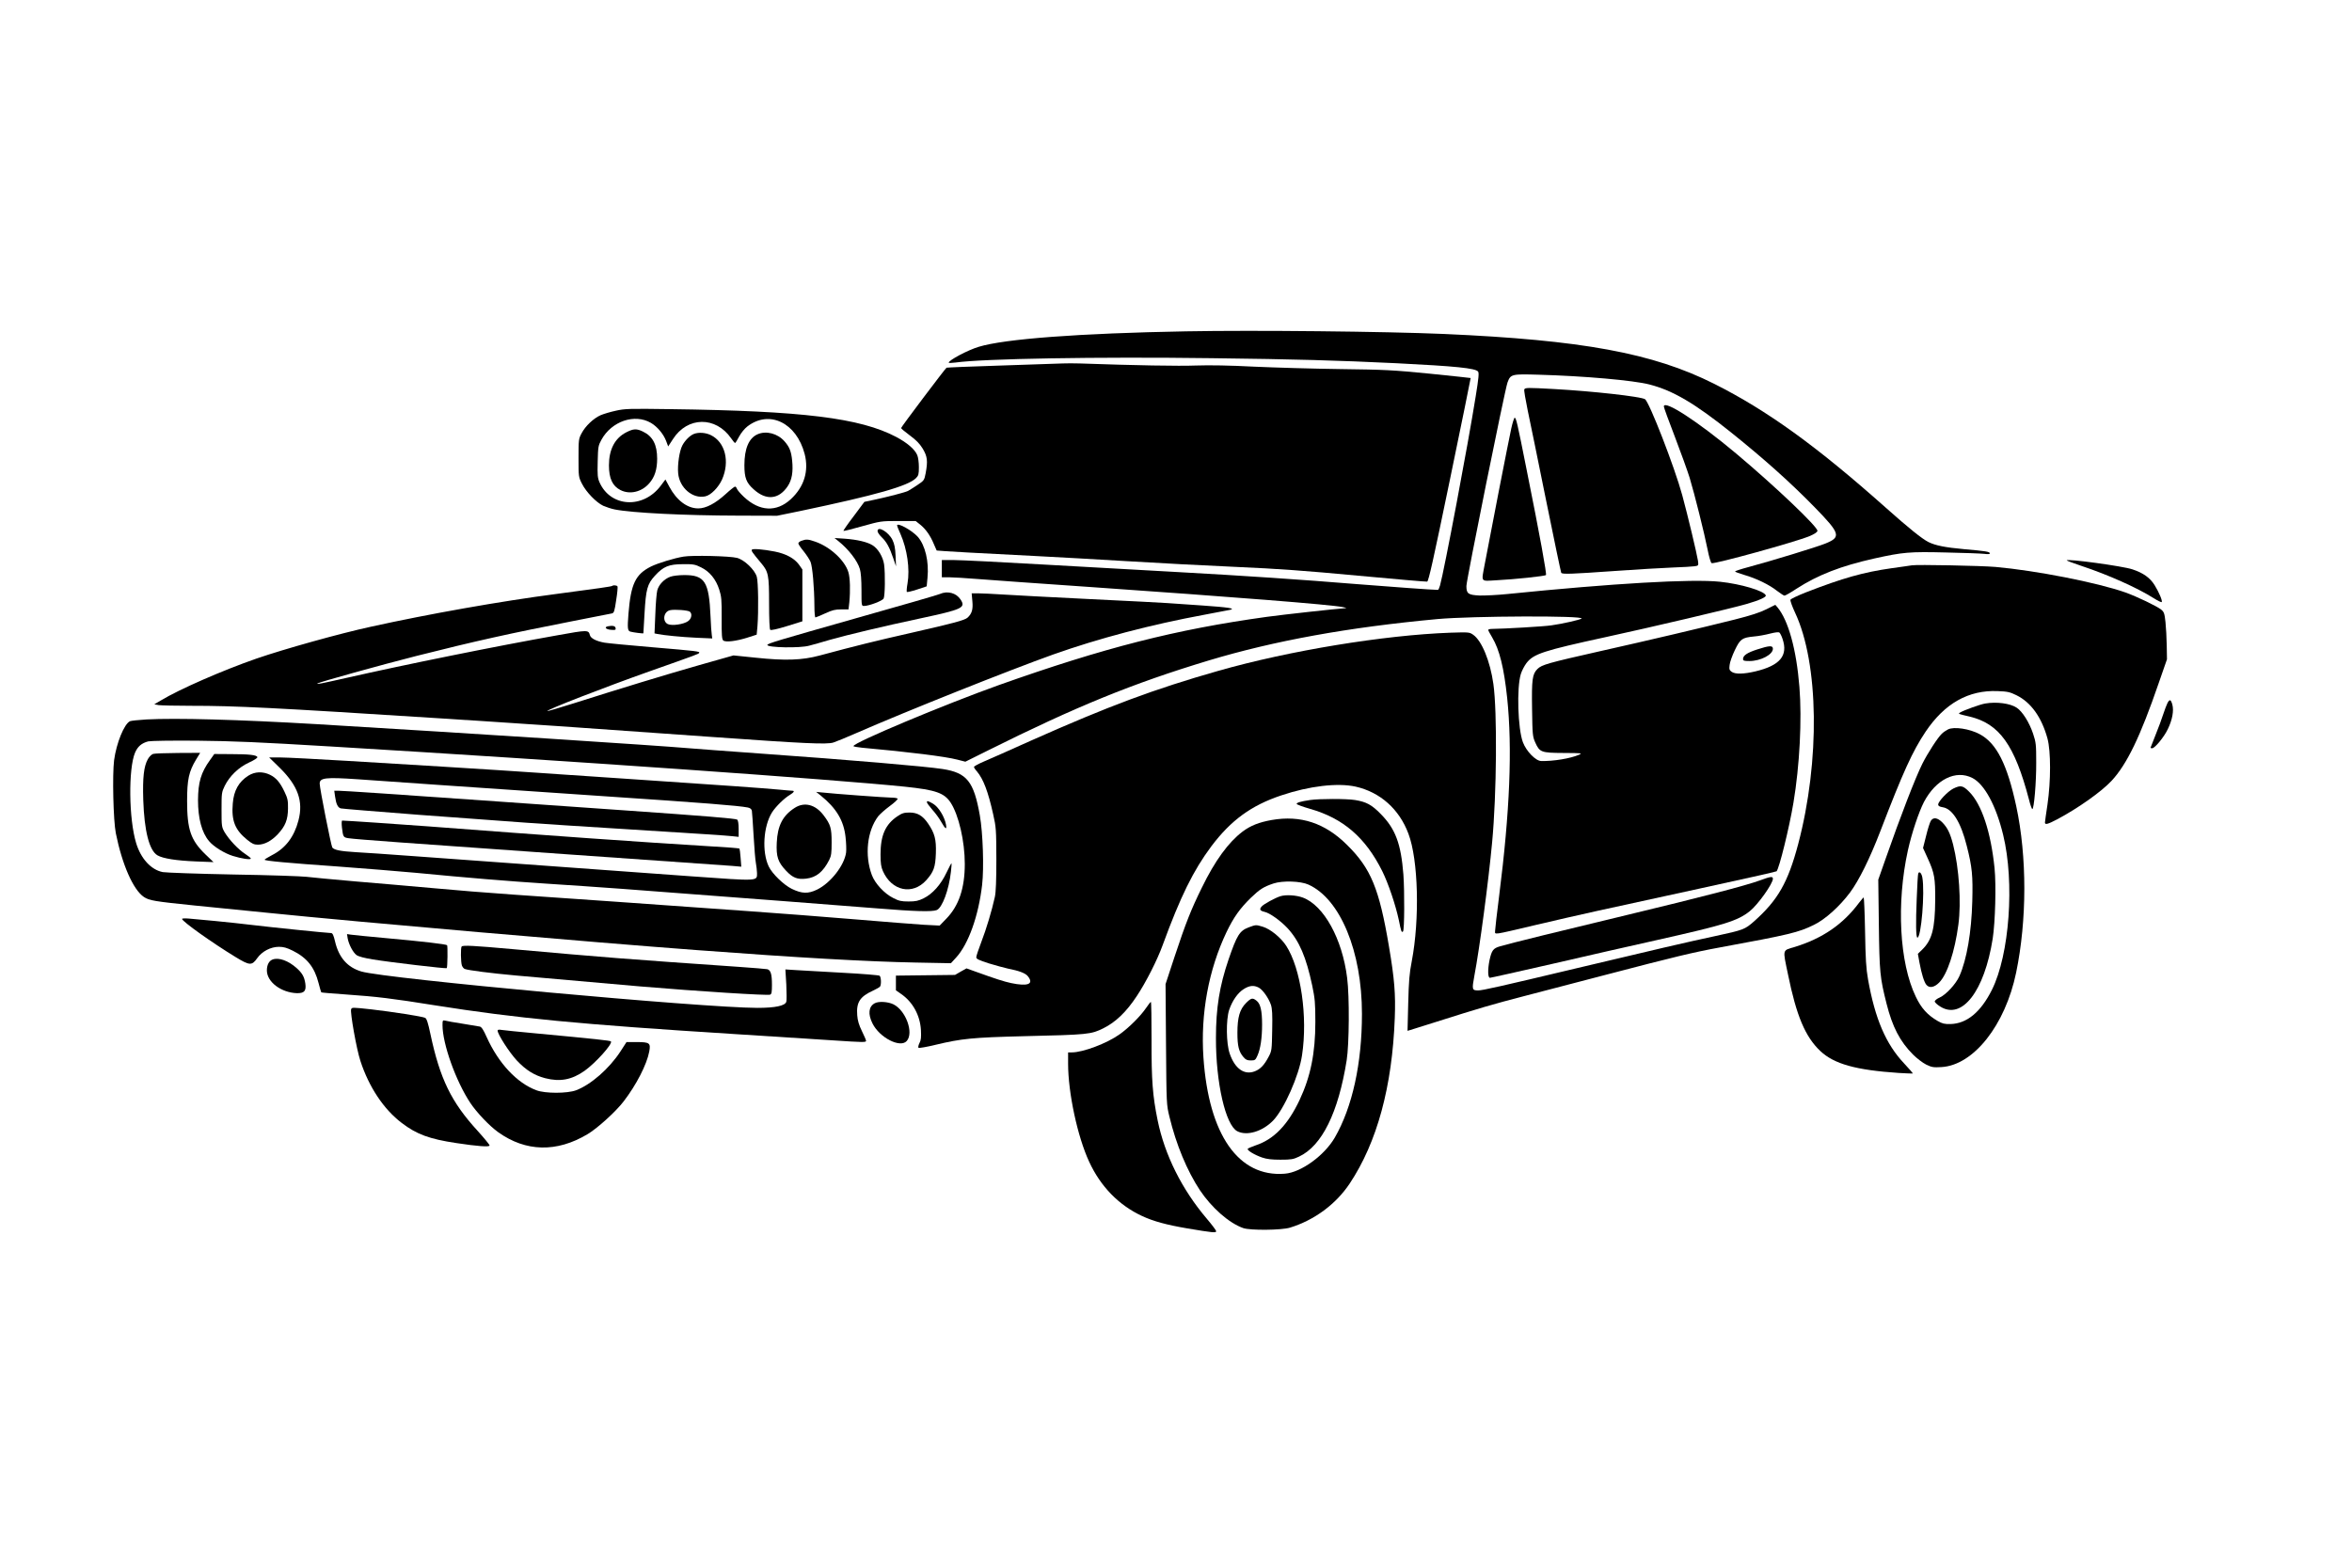 <?xml version="1.0" encoding="UTF-8" standalone="yes"?>
<svg version="1.0" xmlns="http://www.w3.org/2000/svg" width="1536pt" height="1024pt" viewBox="0 0 2048 1366" preserveAspectRatio="xMidYMid meet">
  <g transform="translate(0,1366) scale(0.1,-0.1)" fill="#000000" stroke="none">
    <path d="M10330 10773 c-935 -17 -1584 -66 -1809 -135 -96 -29 -261 -117 -261
-138 0 -4 26 -3 58 1 242 34 1232 51 2232 38 732 -9 1092 -19 1610 -44 517
-26 687 -43 711 -72 10 -11 6 -56 -20 -216 -67 -421 -275 -1521 -311 -1649 -6
-21 -14 -38 -18 -38 -45 0 -412 27 -702 50 -488 40 -996 74 -1560 105 -256 14
-776 43 -1157 65 -380 22 -739 40 -797 40 l-106 0 0 -75 0 -75 63 0 c34 0 145
-7 247 -15 102 -8 545 -40 985 -70 1249 -87 2092 -153 2199 -175 23 -4 34 -8
25 -9 -88 -6 -544 -56 -689 -76 -794 -110 -1414 -268 -2335 -595 -473 -169
-1265 -501 -1265 -531 0 -4 33 -10 73 -14 410 -37 729 -77 832 -104 l70 -18
197 98 c768 383 1258 583 1923 784 572 172 1215 289 1995 361 300 27 1282 31
1253 4 -11 -10 -168 -46 -263 -59 -64 -10 -416 -30 -517 -31 -18 0 -33 -4 -33
-9 0 -5 16 -34 35 -66 63 -106 102 -262 130 -525 46 -440 24 -987 -70 -1728
-19 -150 -35 -286 -35 -302 0 -36 -33 -41 357 51 374 88 597 137 1418 315 368
80 673 148 677 152 23 24 111 381 147 597 54 322 75 727 52 1010 -26 325 -96
579 -191 693 l-19 22 -78 -39 c-56 -28 -135 -54 -278 -90 -296 -74 -741 -179
-1174 -276 -447 -101 -505 -117 -542 -154 -45 -45 -51 -91 -47 -350 3 -222 5
-239 27 -289 39 -87 51 -92 248 -93 159 -1 166 -1 133 -16 -74 -32 -225 -57
-329 -54 -48 1 -130 86 -159 164 -44 117 -55 474 -18 594 9 29 31 71 49 95 62
81 146 108 692 227 375 81 1103 252 1225 288 111 32 173 60 168 75 -12 39
-217 100 -399 119 -247 26 -933 -14 -1852 -107 -86 -9 -196 -14 -243 -13 -99
5 -114 16 -114 83 0 52 335 1711 358 1773 27 73 34 75 272 68 394 -11 826 -49
964 -85 204 -52 395 -164 713 -419 287 -230 516 -435 728 -652 224 -230 232
-259 90 -316 -81 -32 -453 -146 -667 -204 -65 -17 -118 -35 -118 -38 0 -4 37
-18 82 -31 104 -30 219 -86 285 -139 29 -22 58 -41 64 -41 7 0 55 27 106 61
186 120 387 198 678 263 250 55 304 60 625 52 157 -3 306 -9 333 -12 30 -4 47
-3 47 4 0 15 -31 20 -225 37 -166 15 -249 32 -310 62 -57 29 -170 120 -370
298 -603 537 -1035 849 -1497 1081 -534 268 -1150 381 -2353 434 -514 22
-1652 34 -2245 23z m5194 -2680 c50 -146 -22 -232 -236 -283 -102 -24 -175
-26 -207 -4 -20 14 -23 23 -18 60 2 24 23 82 45 128 47 98 63 110 167 120 39
3 102 15 140 25 44 11 74 15 82 9 6 -5 19 -30 27 -55z"/>
    <path d="M15303 8001 c-86 -28 -123 -52 -123 -83 0 -15 8 -18 55 -18 98 0 205
56 205 107 0 30 -29 29 -137 -6z"/>
    <path d="M9250 10493 c-36 -2 -276 -10 -533 -18 -257 -8 -471 -17 -476 -19
-13 -9 -396 -517 -396 -526 0 -4 34 -33 76 -64 57 -42 85 -71 113 -116 40 -68
45 -106 25 -214 -12 -61 -13 -63 -73 -103 -33 -22 -70 -45 -81 -51 -24 -12
-169 -50 -295 -77 l-85 -18 -93 -125 c-52 -68 -92 -126 -89 -128 2 -3 77 16
165 41 158 44 162 45 312 45 l152 0 39 -31 c48 -38 89 -96 119 -169 13 -30 24
-56 25 -57 2 -3 468 -29 860 -48 176 -9 536 -29 800 -45 264 -16 692 -39 950
-50 368 -16 598 -33 1058 -76 324 -30 596 -54 605 -52 12 2 53 185 198 887
101 487 182 886 181 887 -1 1 -162 18 -357 38 -325 32 -391 35 -780 40 -234 3
-571 13 -750 21 -211 11 -388 14 -505 10 -149 -6 -529 1 -1015 18 -47 2 -114
1 -150 0z"/>
    <path d="M13274 10266 c-3 -7 11 -90 30 -182 20 -93 92 -447 161 -788 69 -340
128 -622 131 -627 8 -14 90 -11 467 16 191 13 419 27 505 30 86 3 172 8 191
11 33 5 34 6 28 49 -9 59 -89 395 -137 571 -66 243 -289 817 -325 836 -41 23
-450 69 -789 88 -234 13 -256 13 -262 -4z"/>
    <path d="M14490 10118 c0 -9 43 -127 96 -264 52 -136 110 -297 129 -358 43
-143 127 -479 156 -624 12 -63 28 -116 35 -119 26 -10 732 185 852 235 43 18
68 34 70 46 7 32 -371 391 -708 674 -334 280 -630 472 -630 410z"/>
    <path d="M5359 10081 c-47 -10 -106 -28 -132 -39 -61 -27 -133 -95 -165 -157
-26 -48 -27 -56 -27 -215 0 -163 0 -166 30 -225 36 -72 124 -163 185 -192 25
-11 70 -26 100 -32 151 -30 604 -53 1080 -54 l335 -1 205 42 c657 138 936 217
1005 286 22 22 25 34 25 96 0 39 -6 86 -14 104 -21 51 -88 108 -184 159 -314
165 -812 227 -1972 242 -352 5 -392 4 -471 -14z m307 -106 c56 -33 109 -97
132 -157 l18 -48 41 63 c126 198 373 202 508 7 15 -22 30 -40 34 -40 3 0 19
25 35 56 18 33 47 69 73 89 191 146 427 31 498 -241 38 -148 -4 -286 -121
-394 -125 -115 -273 -107 -409 21 -30 28 -57 60 -60 70 -4 11 -11 19 -17 19
-5 0 -42 -29 -81 -65 -90 -82 -172 -125 -239 -125 -95 0 -188 69 -252 189
l-34 63 -42 -56 c-153 -202 -436 -186 -532 31 -17 39 -19 63 -16 182 3 129 5
139 33 190 89 161 289 229 431 146z"/>
    <path d="M5449 9892 c-98 -51 -149 -149 -149 -287 0 -114 31 -180 100 -215 82
-42 187 -17 253 61 46 53 67 120 67 212 0 122 -38 195 -123 236 -57 28 -84 26
-148 -7z"/>
    <path d="M6040 9879 c-35 -14 -78 -57 -101 -101 -25 -48 -43 -168 -36 -242 11
-126 127 -225 236 -201 49 10 114 77 146 146 70 158 28 327 -98 388 -46 22
-106 26 -147 10z"/>
    <path d="M6595 9876 c-76 -33 -115 -125 -115 -270 0 -109 17 -153 80 -209 109
-100 219 -90 297 26 37 55 49 125 39 224 -8 80 -23 118 -67 168 -60 68 -159
94 -234 61z"/>
    <path d="M13161 9928 c-20 -89 -192 -971 -232 -1187 -29 -159 -40 -145 104
-137 160 8 420 36 430 45 8 8 -50 329 -169 921 -82 413 -91 450 -104 450 -4 0
-18 -42 -29 -92z"/>
    <path d="M7810 9081 c0 -4 13 -37 29 -72 59 -133 84 -306 62 -433 -7 -38 -9
-71 -6 -74 3 -3 43 6 89 21 l84 28 7 74 c14 143 -20 283 -84 357 -51 57 -181
129 -181 99z"/>
    <path d="M7640 9032 c0 -10 16 -34 36 -53 42 -40 69 -89 101 -184 l24 -70 -4
92 c-3 68 -10 103 -27 138 -33 69 -130 126 -130 77z"/>
    <path d="M7300 8944 c87 -70 165 -170 186 -242 9 -29 14 -96 14 -184 0 -135 0
-138 22 -138 43 0 160 44 171 65 12 23 15 214 4 297 -10 66 -52 137 -101 167
-46 29 -134 49 -240 57 l-91 6 35 -28z"/>
    <path d="M6978 8948 c-16 -5 -28 -16 -28 -23 0 -7 20 -37 45 -67 24 -30 52
-72 61 -93 17 -42 33 -222 34 -387 0 -54 4 -98 9 -98 4 0 42 16 84 35 62 29
88 35 140 35 l64 0 7 61 c10 102 7 213 -8 263 -31 103 -159 221 -288 266 -63
22 -80 23 -120 8z"/>
    <path d="M6545 8870 c-6 -10 3 -23 77 -112 68 -80 73 -105 73 -355 0 -135 4
-226 10 -231 6 -6 61 6 145 32 l135 42 0 226 0 226 -31 44 c-39 53 -113 93
-209 112 -102 20 -193 27 -200 16z"/>
    <path d="M5950 8810 c-81 -13 -224 -57 -283 -86 -136 -68 -176 -151 -197 -411
-10 -130 -8 -150 18 -157 25 -7 112 -18 112 -14 0 2 5 80 10 173 12 210 24
256 90 328 74 81 122 101 245 101 90 1 106 -2 158 -28 74 -36 129 -103 158
-194 19 -59 22 -88 21 -249 -1 -148 2 -183 14 -194 21 -17 112 -6 210 25 l81
26 7 76 c10 129 7 383 -6 428 -18 62 -109 149 -173 165 -61 16 -388 24 -465
11z"/>
    <path d="M18000 8777 c0 -3 57 -24 128 -48 234 -78 485 -190 629 -281 35 -22
67 -38 70 -34 9 9 -23 85 -62 148 -40 64 -99 106 -193 137 -82 28 -572 95
-572 78z"/>
    <path d="M16650 8734 c-14 -2 -92 -14 -175 -25 -246 -35 -424 -85 -746 -210
-71 -28 -133 -57 -136 -65 -3 -8 15 -59 40 -112 208 -442 219 -1292 27 -2018
-89 -335 -177 -488 -385 -673 -80 -70 -90 -74 -335 -127 -240 -51 -565 -127
-1207 -280 -671 -160 -823 -194 -860 -194 -54 0 -56 7 -34 126 46 240 124 830
155 1164 40 423 45 1139 11 1380 -28 199 -101 377 -176 429 -33 23 -37 23
-199 18 -578 -21 -1401 -156 -2020 -332 -562 -160 -958 -308 -1630 -607 -184
-83 -372 -166 -417 -185 -46 -20 -83 -40 -83 -46 0 -5 11 -23 26 -39 56 -67
97 -175 141 -372 26 -115 27 -134 28 -391 0 -188 -4 -288 -13 -330 -26 -119
-75 -282 -118 -393 -24 -63 -44 -122 -44 -133 0 -15 22 -25 108 -53 60 -18
135 -39 168 -46 98 -19 153 -40 174 -67 54 -68 0 -90 -147 -59 -64 14 -130 35
-313 101 l-75 27 -50 -28 -50 -29 -257 -3 -258 -3 0 -64 0 -64 44 -31 c103
-70 167 -188 174 -316 3 -62 1 -88 -13 -113 -9 -18 -13 -37 -8 -41 4 -4 71 7
148 26 225 54 322 64 765 75 568 13 589 16 697 69 107 53 200 142 291 280 80
120 179 315 226 445 155 424 268 652 424 861 171 227 348 356 608 443 246 83
491 111 648 77 214 -48 381 -196 461 -411 86 -227 99 -744 29 -1110 -21 -107
-26 -173 -31 -369 l-6 -238 24 7 c13 4 116 36 229 72 368 117 491 153 765 224
149 39 466 122 705 184 608 159 766 197 995 239 609 112 688 131 822 197 98
47 224 161 314 281 78 105 172 294 264 533 200 521 281 698 395 869 166 247
374 365 629 354 85 -3 106 -8 163 -36 126 -62 219 -191 270 -377 30 -112 30
-369 0 -575 -12 -79 -22 -150 -22 -157 0 -22 25 -15 107 28 184 98 384 240
473 335 134 144 251 386 410 849 l73 210 -2 120 c-1 66 -6 158 -11 205 -8 75
-13 88 -37 108 -39 31 -212 114 -313 150 -248 87 -781 191 -1130 222 -124 11
-689 22 -730 14z"/>
    <path d="M5836 8635 c-54 -19 -102 -69 -115 -119 -6 -24 -14 -117 -17 -209
l-7 -166 24 -5 c52 -11 210 -27 342 -33 l137 -6 -4 29 c-3 16 -8 89 -11 162
-13 304 -50 362 -230 361 -44 0 -97 -6 -119 -14z m169 -305 c22 -19 15 -60
-15 -82 -38 -28 -141 -43 -177 -26 -50 24 -37 109 19 121 41 9 157 0 173 -13z"/>
    <path d="M5329 8555 c-6 -6 -129 -23 -484 -70 -491 -64 -1116 -175 -1619 -286
-272 -59 -758 -195 -998 -278 -293 -102 -669 -266 -831 -364 l-58 -34 38 -7
c21 -3 148 -6 283 -6 394 0 706 -16 2180 -110 811 -52 1490 -99 2350 -161 815
-58 1008 -67 1065 -49 22 7 111 43 197 81 439 192 1337 550 1718 686 398 141
849 260 1320 347 107 20 206 39 220 42 53 12 -10 22 -240 38 -129 9 -266 18
-305 21 -38 3 -344 19 -680 35 -335 17 -677 34 -758 40 -82 5 -175 10 -208 10
l-59 0 6 -68 c7 -72 -4 -109 -42 -144 -27 -23 -117 -47 -494 -133 -305 -69
-479 -112 -795 -197 -153 -41 -298 -46 -555 -19 l-195 20 -300 -85 c-301 -86
-675 -200 -1094 -333 -123 -39 -226 -69 -228 -67 -10 10 495 206 887 345 422
149 430 152 436 162 8 13 -15 16 -406 49 -201 17 -389 35 -418 40 -73 13 -121
38 -128 66 -12 46 -19 46 -280 -1 -535 -95 -1331 -256 -1837 -371 -236 -53
-265 -59 -256 -49 11 10 560 163 864 240 515 130 813 196 1370 305 171 33 319
62 331 65 18 4 23 19 37 116 10 61 15 115 11 120 -5 9 -37 12 -45 4z"/>
    <path d="M8182 8484 c-18 -8 -335 -100 -705 -204 -718 -204 -797 -227 -797
-240 0 -23 284 -29 365 -6 28 7 109 30 180 51 156 44 465 118 785 186 369 79
400 93 354 164 -38 59 -114 79 -182 49z"/>
    <path d="M5292 8203 c-37 -7 -19 -28 27 -31 37 -3 42 -1 39 15 -3 19 -26 24
-66 16z"/>
    <path d="M18877 7533 c-8 -16 -24 -59 -37 -98 -12 -38 -42 -119 -66 -178 -24
-59 -44 -110 -44 -112 0 -3 6 -5 14 -5 23 0 104 98 136 166 40 82 54 161 40
214 -13 47 -24 50 -43 13z"/>
    <path d="M17290 7530 c-44 -7 -190 -60 -220 -79 -17 -12 -18 -11 84 -35 259
-62 392 -247 517 -723 11 -46 25 -83 29 -83 15 0 35 236 34 405 0 157 -2 176
-27 251 -33 99 -93 195 -144 228 -56 37 -174 53 -273 36z"/>
    <path d="M1270 7391 c-69 -4 -132 -11 -142 -15 -51 -23 -119 -191 -139 -340
-16 -127 -7 -525 15 -636 55 -274 152 -494 245 -556 48 -31 89 -38 441 -74
162 -16 450 -45 640 -64 792 -81 2849 -259 3740 -325 882 -66 1484 -100 1897
-108 l312 -6 45 49 c108 117 196 365 227 634 17 148 7 452 -20 605 -52 296
-113 371 -323 404 -147 23 -800 79 -1603 136 -269 19 -542 40 -605 45 -301 26
-1910 130 -3245 210 -680 40 -1227 55 -1485 41z m1600 -235 c2131 -128 4364
-285 5010 -351 267 -28 341 -54 397 -139 70 -108 123 -335 123 -534 0 -210
-51 -363 -159 -475 l-60 -62 -138 7 c-76 5 -349 26 -608 48 -258 21 -661 53
-895 69 -735 53 -1691 120 -2075 146 -203 14 -516 39 -695 56 -179 16 -485 43
-680 59 -195 17 -386 35 -425 40 -38 5 -324 15 -635 20 -311 6 -589 16 -617
21 -102 20 -191 117 -232 253 -64 209 -69 649 -9 789 23 53 57 82 114 97 23 5
198 8 429 6 314 -3 539 -13 1155 -50z"/>
    <path d="M1330 7091 c-14 -4 -34 -23 -47 -46 -35 -63 -46 -159 -40 -355 9
-270 52 -441 124 -483 48 -28 164 -46 333 -53 l155 -6 -71 68 c-127 123 -159
216 -159 464 0 187 15 257 79 363 l35 57 -192 -1 c-106 -1 -203 -4 -217 -8z"/>
    <path d="M1825 7038 c-79 -109 -104 -194 -105 -350 0 -159 33 -283 96 -357 40
-48 133 -106 207 -129 72 -23 157 -36 157 -23 0 5 -22 23 -50 41 -59 38 -139
123 -178 188 -26 46 -27 52 -27 197 0 145 1 152 28 208 43 86 121 161 212 203
44 20 75 40 72 47 -6 18 -69 26 -229 26 l-146 1 -37 -52z"/>
    <path d="M2434 6968 c157 -156 205 -290 161 -457 -37 -142 -112 -242 -230
-302 -36 -19 -65 -37 -65 -40 0 -10 195 -28 635 -59 231 -17 537 -42 680 -55
445 -43 807 -73 1145 -95 179 -11 474 -32 655 -45 1096 -83 1950 -148 2220
-170 332 -27 478 -31 520 -15 48 18 107 177 124 333 5 39 7 74 5 75 -1 2 -21
-34 -43 -81 -50 -106 -122 -186 -199 -224 -47 -23 -70 -28 -132 -28 -63 0 -85
5 -133 30 -77 38 -159 126 -187 201 -64 173 -41 384 56 512 15 18 59 58 100
88 41 30 72 59 69 65 -4 5 -28 9 -54 9 -45 0 -499 33 -606 45 l-50 5 40 -32
c136 -110 200 -217 216 -360 6 -51 8 -112 5 -136 -15 -112 -134 -265 -252
-323 -78 -38 -132 -37 -221 6 -70 34 -171 132 -201 195 -61 128 -47 351 29
472 33 51 107 124 157 153 33 20 42 35 20 35 -7 0 -60 4 -118 10 -155 14 -434
34 -1340 95 -1197 81 -1225 83 -1590 105 -184 11 -555 33 -825 50 -269 16
-534 30 -587 30 l-98 0 94 -92z m676 -98 c80 -6 402 -28 715 -50 314 -22 973
-67 1465 -100 824 -55 1139 -80 1219 -96 21 -4 33 -14 36 -28 2 -11 9 -109 15
-216 6 -107 15 -215 20 -240 5 -25 9 -64 10 -88 0 -71 17 -70 -568 -28 -861
62 -2004 145 -2422 176 -217 16 -447 32 -510 35 -128 8 -182 18 -200 40 -10
12 -110 516 -110 557 0 51 51 57 330 38z"/>
    <path d="M2914 6720 c9 -66 24 -97 50 -104 11 -3 318 -28 681 -56 911 -68
1005 -75 1725 -120 800 -50 931 -59 1003 -66 l57 -6 0 70 c0 44 -5 73 -12 80
-14 10 -270 31 -998 82 -239 17 -721 50 -1070 75 -890 63 -1368 95 -1408 95
l-35 0 7 -50z"/>
    <path d="M2974 6449 c10 -83 12 -86 59 -93 68 -10 496 -41 1917 -141 740 -52
1381 -97 1424 -100 l79 -7 -6 77 c-3 42 -8 79 -10 81 -3 3 -112 12 -243 19
-594 36 -1418 94 -2476 175 -225 17 -713 50 -742 50 -5 0 -6 -27 -2 -61z"/>
    <path d="M2158 6901 c-83 -53 -126 -129 -135 -241 -13 -151 19 -231 125 -317
43 -35 60 -43 94 -43 57 0 117 32 173 91 66 71 88 126 89 224 1 70 -3 88 -30
145 -39 83 -74 123 -127 149 -64 31 -132 28 -189 -8z"/>
    <path d="M8070 6669 c0 -6 21 -34 46 -63 26 -28 60 -75 76 -103 39 -69 53 -78
44 -27 -13 69 -65 152 -111 180 -47 27 -55 29 -55 13z"/>
    <path d="M6919 6621 c-105 -67 -150 -155 -157 -303 -6 -122 10 -170 81 -245
58 -62 99 -78 175 -69 88 10 148 59 201 163 18 36 21 60 21 153 0 125 -9 155
-70 236 -71 94 -167 119 -251 65z"/>
    <path d="M7814 6548 c-106 -71 -148 -167 -148 -333 0 -79 5 -110 21 -146 77
-173 258 -211 377 -79 65 73 80 113 84 235 4 122 -10 175 -69 261 -46 67 -92
94 -160 94 -47 0 -65 -5 -105 -32z"/>
    <path d="M16965 7304 c-16 -8 -41 -25 -53 -37 -35 -32 -124 -170 -170 -262
-61 -122 -191 -459 -319 -825 l-65 -185 5 -390 c5 -418 10 -464 67 -690 51
-203 117 -330 231 -444 33 -33 84 -72 114 -87 49 -24 64 -26 133 -22 280 16
556 365 651 823 95 459 95 1011 1 1450 -79 366 -171 548 -317 627 -88 48 -227
69 -278 42z m213 -423 c105 -54 206 -240 268 -496 101 -414 55 -1044 -98
-1350 -97 -194 -218 -294 -360 -298 -54 -1 -71 3 -113 27 -89 52 -143 112
-190 211 -143 296 -170 815 -69 1275 34 153 95 334 140 422 104 197 278 283
422 209z"/>
    <path d="M17012 6789 c-48 -24 -132 -112 -132 -139 0 -13 11 -19 40 -24 84
-13 158 -132 209 -337 47 -184 54 -259 48 -483 -7 -269 -48 -507 -112 -651
-30 -68 -116 -162 -172 -187 -24 -10 -43 -26 -43 -34 0 -8 21 -28 47 -44 190
-121 386 133 458 592 22 143 31 464 16 613 -32 315 -112 557 -221 666 -55 55
-74 59 -138 28z"/>
    <path d="M16816 6508 c-8 -13 -27 -71 -41 -130 l-27 -107 40 -88 c60 -131 67
-174 66 -368 -2 -250 -28 -348 -117 -433 l-34 -33 14 -77 c18 -97 41 -172 61
-194 26 -30 68 -22 110 20 71 71 137 271 168 506 26 195 6 491 -46 697 -26
100 -49 147 -95 194 -42 41 -78 46 -99 13z"/>
    <path d="M16706 6048 c-3 -7 -9 -105 -13 -218 -9 -211 -7 -340 6 -340 33 0 66
395 43 524 -7 39 -28 59 -36 34z"/>
    <path d="M11408 6689 c-82 -12 -118 -23 -117 -34 1 -5 54 -25 117 -43 288 -82
482 -249 628 -541 53 -106 117 -296 145 -427 21 -104 24 -112 37 -100 12 13
14 343 3 496 -21 268 -69 397 -197 527 -79 81 -126 106 -224 122 -75 12 -309
12 -392 0z"/>
    <path d="M11074 6515 c-111 -20 -183 -48 -254 -101 -123 -93 -241 -254 -355
-489 -95 -193 -139 -305 -237 -600 l-79 -240 4 -525 c4 -524 4 -525 30 -631
58 -242 154 -471 264 -638 104 -156 256 -289 379 -332 61 -21 332 -19 407 4
212 65 400 204 520 384 239 359 371 846 393 1444 8 206 -3 342 -51 624 -85
503 -157 678 -365 883 -192 191 -405 261 -656 217z m320 -563 c277 -125 466
-582 466 -1126 0 -434 -84 -814 -237 -1079 -91 -156 -293 -303 -435 -314 -403
-33 -663 339 -709 1013 -26 381 45 764 201 1092 62 129 117 206 211 298 79 76
112 97 199 126 79 26 236 21 304 -10z"/>
    <path d="M11150 5851 c-45 -14 -145 -68 -163 -89 -23 -25 -16 -38 23 -47 47
-10 140 -77 202 -143 102 -111 162 -251 215 -501 23 -111 27 -149 27 -316 0
-271 -41 -475 -138 -681 -102 -216 -224 -342 -382 -394 -35 -12 -66 -26 -69
-30 -8 -13 59 -53 125 -76 41 -14 83 -19 160 -19 93 0 112 3 162 27 199 93
342 382 415 840 22 139 25 555 4 717 -42 340 -203 632 -386 700 -57 21 -146
27 -195 12z"/>
    <path d="M10872 5579 c-78 -30 -101 -67 -174 -279 -79 -232 -110 -423 -110
-685 -1 -391 84 -759 186 -812 83 -43 218 -3 311 92 96 98 227 393 253 570 51
336 -10 756 -138 954 -47 72 -138 146 -204 166 -61 18 -59 18 -124 -6z m88
-524 c35 -18 86 -90 107 -150 11 -35 14 -83 11 -222 -3 -171 -4 -180 -30 -229
-39 -75 -73 -110 -122 -129 -91 -35 -173 23 -218 154 -31 88 -33 295 -5 381
27 80 75 149 126 181 50 32 88 36 131 14z"/>
    <path d="M10850 4920 c-55 -55 -75 -125 -75 -260 0 -114 12 -163 52 -210 20
-24 33 -30 64 -30 38 0 41 3 59 43 26 58 40 153 40 270 0 120 -14 181 -48 207
-35 28 -47 25 -92 -20z"/>
    <path d="M15325 5988 c-123 -45 -512 -146 -1149 -299 -588 -141 -1018 -247
-1114 -275 -59 -17 -72 -35 -91 -122 -16 -79 -15 -152 4 -152 8 0 248 54 533
119 284 66 702 161 927 211 589 132 697 166 803 250 70 55 202 240 202 283 0
23 -20 20 -115 -15z"/>
    <path d="M16190 5793 c-140 -188 -319 -310 -559 -384 -111 -33 -106 -15 -60
-237 74 -364 151 -546 282 -670 120 -113 309 -166 682 -191 66 -4 122 -6 124
-5 2 2 -32 41 -75 87 -160 169 -254 390 -315 732 -17 97 -22 177 -26 418 -3
163 -9 297 -12 297 -3 0 -22 -22 -41 -47z"/>
    <path d="M1581 5653 c1 -22 264 -209 466 -332 123 -75 142 -76 188 -11 42 60
118 100 190 100 40 0 69 -8 121 -34 124 -62 189 -144 224 -281 11 -43 22 -80
24 -82 2 -2 97 -10 212 -18 273 -19 405 -35 779 -95 714 -113 1254 -165 2605
-250 349 -22 736 -47 860 -55 269 -18 290 -18 290 -4 0 5 -16 44 -36 84 -26
53 -38 93 -41 138 -9 113 23 163 137 215 30 14 58 30 62 36 12 18 9 83 -4 94
-7 5 -152 17 -323 26 -170 9 -352 20 -404 23 l-94 6 8 -131 c3 -72 4 -140 0
-151 -11 -35 -96 -53 -253 -53 -477 1 -3238 254 -3449 317 -121 36 -196 121
-229 261 -13 56 -22 74 -35 74 -30 0 -520 50 -684 70 -88 11 -234 26 -325 35
-91 8 -193 18 -227 21 -35 3 -63 2 -62 -3z"/>
    <path d="M3024 5483 c10 -53 46 -122 77 -145 16 -12 67 -26 143 -38 151 -25
637 -82 643 -76 7 7 9 193 3 200 -9 9 -225 34 -525 61 -154 14 -295 28 -314
31 l-33 5 6 -38z"/>
    <path d="M4017 5413 c-10 -10 -8 -138 2 -166 5 -13 16 -27 25 -30 31 -12 227
-37 446 -57 276 -24 843 -74 1080 -95 510 -43 1109 -81 1134 -72 13 5 16 22
16 86 0 94 -11 129 -42 136 -13 2 -122 12 -243 20 -998 69 -1163 82 -1978 155
-332 30 -428 35 -440 23z"/>
    <path d="M2369 5299 c-31 -12 -49 -47 -49 -95 0 -100 124 -193 261 -198 65 -1
83 19 74 84 -9 59 -26 89 -74 133 -73 66 -158 97 -212 76z"/>
    <path d="M7615 4918 c-53 -29 -60 -94 -19 -176 62 -124 241 -216 298 -153 64
71 -8 267 -116 320 -48 23 -129 28 -163 9z"/>
    <path d="M9980 4878 c-48 -71 -151 -174 -232 -231 -109 -78 -318 -157 -415
-157 l-33 0 0 -99 c0 -253 82 -635 183 -853 100 -217 259 -380 462 -474 99
-46 214 -77 390 -107 225 -38 255 -41 255 -25 0 7 -37 56 -81 108 -217 255
-367 555 -429 858 -44 216 -54 349 -53 700 0 182 -2 332 -6 332 -3 0 -22 -23
-41 -52z"/>
    <path d="M3054 4866 c-10 -26 47 -349 81 -451 74 -227 203 -421 360 -540 130
-99 241 -140 475 -175 184 -28 290 -36 290 -21 0 7 -46 63 -102 125 -232 253
-330 454 -414 849 -20 95 -32 131 -45 138 -23 12 -287 53 -469 74 -166 18
-169 18 -176 1z"/>
    <path d="M3850 4727 c0 -162 116 -487 242 -677 56 -84 167 -201 244 -256 240
-171 509 -177 777 -17 86 51 247 197 315 286 111 144 202 322 223 434 14 75 4
83 -111 83 l-87 0 -53 -82 c-98 -150 -257 -289 -386 -338 -78 -29 -270 -29
-346 0 -170 63 -331 236 -434 465 -27 61 -44 87 -59 90 -11 2 -78 13 -150 25
-71 11 -140 23 -152 27 -21 5 -23 2 -23 -40z"/>
    <path d="M4330 4680 c0 -32 102 -190 167 -260 79 -84 152 -130 248 -155 129
-33 231 -14 342 64 97 69 249 238 230 257 -7 7 -134 21 -647 69 -151 14 -290
28 -307 31 -22 4 -33 2 -33 -6z"/>
  </g>
</svg>